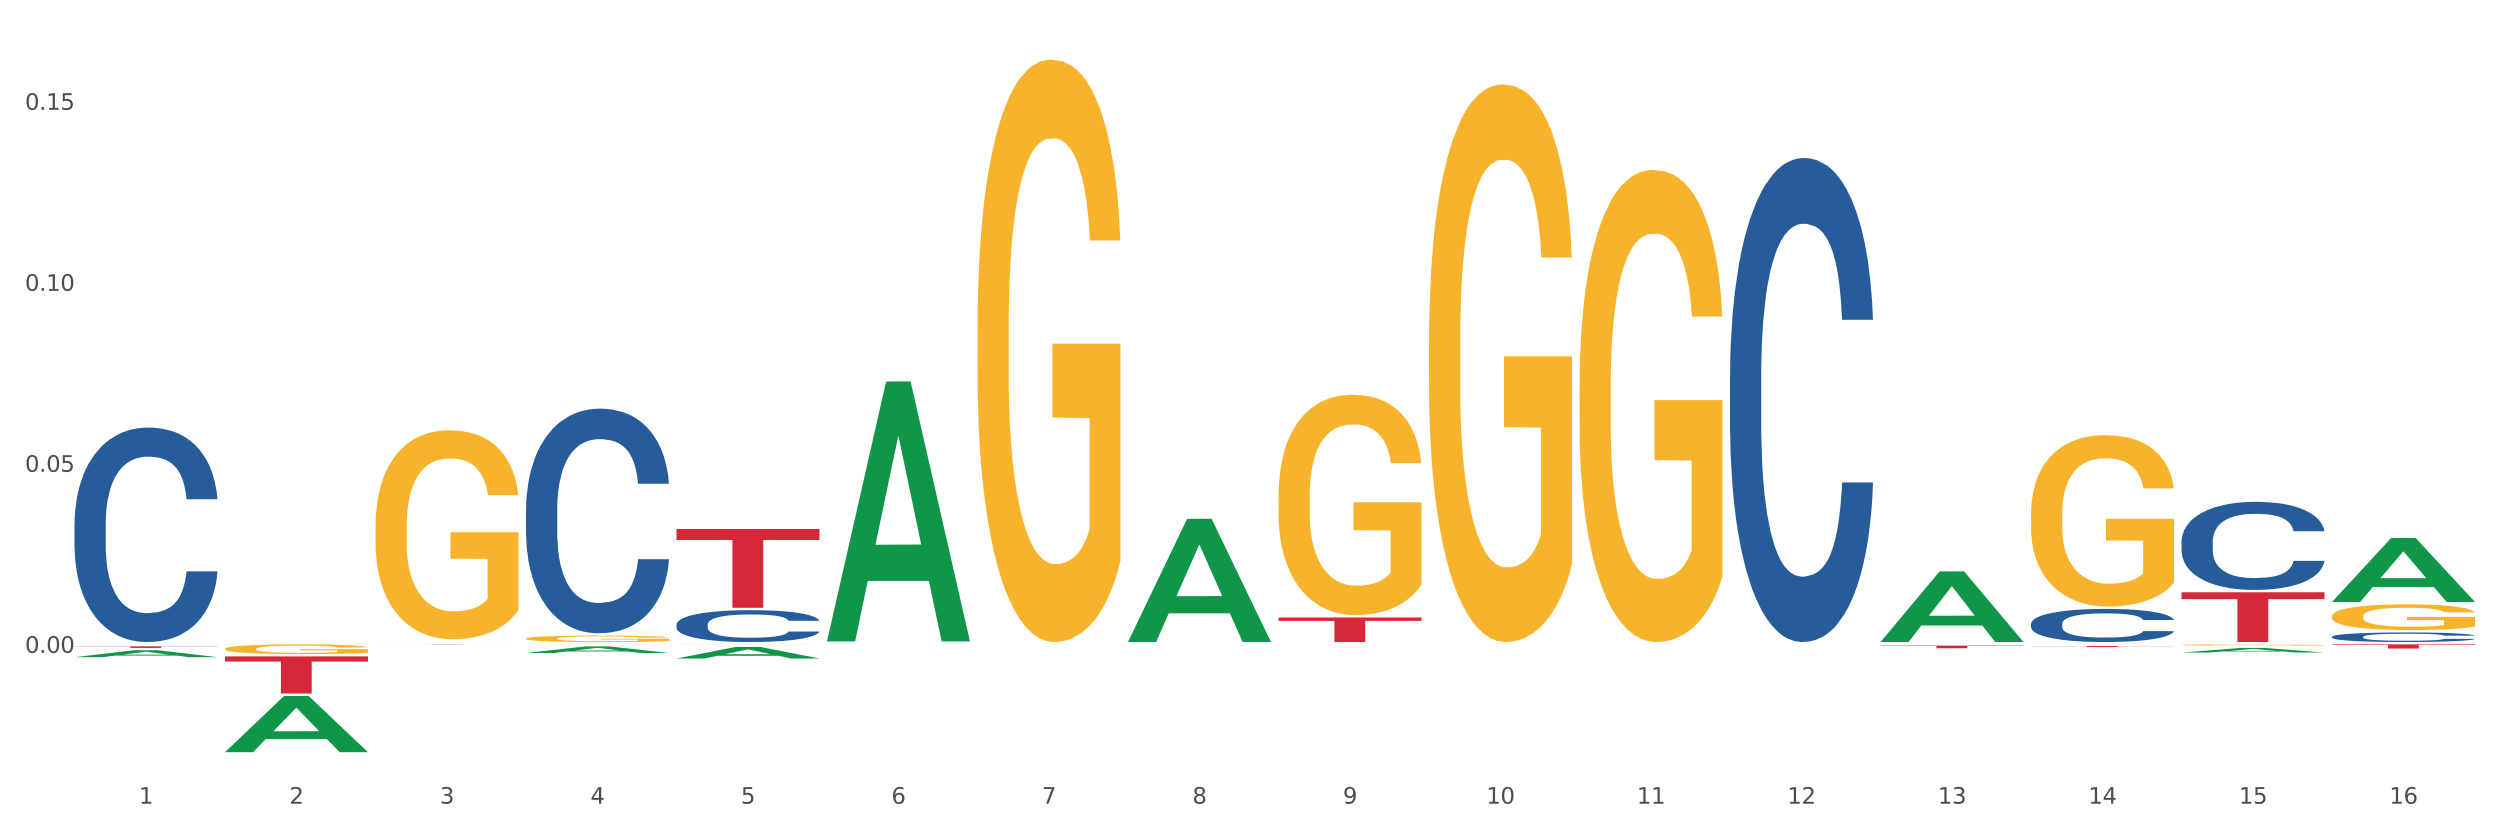 <?xml version="1.0" encoding="utf-8" standalone="no"?>
<!DOCTYPE svg PUBLIC "-//W3C//DTD SVG 1.1//EN"
  "http://www.w3.org/Graphics/SVG/1.1/DTD/svg11.dtd">
<svg xmlns:xlink="http://www.w3.org/1999/xlink" width="1080pt" height="360pt" viewBox="0 0 1080 360" xmlns="http://www.w3.org/2000/svg" version="1.1">
 <rect x="0" y="0" width="1080" height="360" fill="#333333" stroke="none"/>
 <defs>
  <style type="text/css">*{stroke-linejoin: round; stroke-linecap: butt}</style>
 </defs>
 <g id="figure_1">
  <g id="patch_1">
   <path d="M 0 360 
L 1080 360 
L 1080 0 
L 0 0 
z
" style="fill: #ffffff; stroke: #ffffff; stroke-linejoin: miter"/>
  </g>
  <g id="axes_1">
   <g id="matplotlib.axis_1">
    <g id="xtick_1">
     <g id="text_1">
      <!-- 1 -->
      <g style="fill: #4d4d4d" transform="translate(60.004 347.204) scale(0.096 -0.096)">
       <defs>
        <path id="DejaVuSans-31" d="M 794 531 
L 1825 531 
L 1825 4091 
L 703 3866 
L 703 4441 
L 1819 4666 
L 2450 4666 
L 2450 531 
L 3481 531 
L 3481 0 
L 794 0 
L 794 531 
z
" transform="scale(0.016)"/>
       </defs>
       <use xlink:href="#DejaVuSans-31"/>
      </g>
     </g>
    </g>
    <g id="xtick_2">
     <g id="text_2">
      <!-- 2 -->
      <g style="fill: #4d4d4d" transform="translate(125.021 347.204) scale(0.096 -0.096)">
       <defs>
        <path id="DejaVuSans-32" d="M 1228 531 
L 3431 531 
L 3431 0 
L 469 0 
L 469 531 
Q 828 903 1448 1529 
Q 2069 2156 2228 2338 
Q 2531 2678 2651 2914 
Q 2772 3150 2772 3378 
Q 2772 3750 2511 3984 
Q 2250 4219 1831 4219 
Q 1534 4219 1204 4116 
Q 875 4013 500 3803 
L 500 4441 
Q 881 4594 1212 4672 
Q 1544 4750 1819 4750 
Q 2544 4750 2975 4387 
Q 3406 4025 3406 3419 
Q 3406 3131 3298 2873 
Q 3191 2616 2906 2266 
Q 2828 2175 2409 1742 
Q 1991 1309 1228 531 
z
" transform="scale(0.016)"/>
       </defs>
       <use xlink:href="#DejaVuSans-32"/>
      </g>
     </g>
    </g>
    <g id="xtick_3">
     <g id="text_3">
      <!-- 3 -->
      <g style="fill: #4d4d4d" transform="translate(190.039 347.204) scale(0.096 -0.096)">
       <defs>
        <path id="DejaVuSans-33" d="M 2597 2516 
Q 3050 2419 3304 2112 
Q 3559 1806 3559 1356 
Q 3559 666 3084 287 
Q 2609 -91 1734 -91 
Q 1441 -91 1130 -33 
Q 819 25 488 141 
L 488 750 
Q 750 597 1062 519 
Q 1375 441 1716 441 
Q 2309 441 2620 675 
Q 2931 909 2931 1356 
Q 2931 1769 2642 2001 
Q 2353 2234 1838 2234 
L 1294 2234 
L 1294 2753 
L 1863 2753 
Q 2328 2753 2575 2939 
Q 2822 3125 2822 3475 
Q 2822 3834 2567 4026 
Q 2313 4219 1838 4219 
Q 1578 4219 1281 4162 
Q 984 4106 628 3988 
L 628 4550 
Q 988 4650 1302 4700 
Q 1616 4750 1894 4750 
Q 2613 4750 3031 4423 
Q 3450 4097 3450 3541 
Q 3450 3153 3228 2886 
Q 3006 2619 2597 2516 
z
" transform="scale(0.016)"/>
       </defs>
       <use xlink:href="#DejaVuSans-33"/>
      </g>
     </g>
    </g>
    <g id="xtick_4">
     <g id="text_4">
      <!-- 4 -->
      <g style="fill: #4d4d4d" transform="translate(255.056 347.204) scale(0.096 -0.096)">
       <defs>
        <path id="DejaVuSans-34" d="M 2419 4116 
L 825 1625 
L 2419 1625 
L 2419 4116 
z
M 2253 4666 
L 3047 4666 
L 3047 1625 
L 3713 1625 
L 3713 1100 
L 3047 1100 
L 3047 0 
L 2419 0 
L 2419 1100 
L 313 1100 
L 313 1709 
L 2253 4666 
z
" transform="scale(0.016)"/>
       </defs>
       <use xlink:href="#DejaVuSans-34"/>
      </g>
     </g>
    </g>
    <g id="xtick_5">
     <g id="text_5">
      <!-- 5 -->
      <g style="fill: #4d4d4d" transform="translate(320.073 347.204) scale(0.096 -0.096)">
       <defs>
        <path id="DejaVuSans-35" d="M 691 4666 
L 3169 4666 
L 3169 4134 
L 1269 4134 
L 1269 2991 
Q 1406 3038 1543 3061 
Q 1681 3084 1819 3084 
Q 2600 3084 3056 2656 
Q 3513 2228 3513 1497 
Q 3513 744 3044 326 
Q 2575 -91 1722 -91 
Q 1428 -91 1123 -41 
Q 819 9 494 109 
L 494 744 
Q 775 591 1075 516 
Q 1375 441 1709 441 
Q 2250 441 2565 725 
Q 2881 1009 2881 1497 
Q 2881 1984 2565 2268 
Q 2250 2553 1709 2553 
Q 1456 2553 1204 2497 
Q 953 2441 691 2322 
L 691 4666 
z
" transform="scale(0.016)"/>
       </defs>
       <use xlink:href="#DejaVuSans-35"/>
      </g>
     </g>
    </g>
    <g id="xtick_6">
     <g id="text_6">
      <!-- 6 -->
      <g style="fill: #4d4d4d" transform="translate(385.09 347.204) scale(0.096 -0.096)">
       <defs>
        <path id="DejaVuSans-36" d="M 2113 2584 
Q 1688 2584 1439 2293 
Q 1191 2003 1191 1497 
Q 1191 994 1439 701 
Q 1688 409 2113 409 
Q 2538 409 2786 701 
Q 3034 994 3034 1497 
Q 3034 2003 2786 2293 
Q 2538 2584 2113 2584 
z
M 3366 4563 
L 3366 3988 
Q 3128 4100 2886 4159 
Q 2644 4219 2406 4219 
Q 1781 4219 1451 3797 
Q 1122 3375 1075 2522 
Q 1259 2794 1537 2939 
Q 1816 3084 2150 3084 
Q 2853 3084 3261 2657 
Q 3669 2231 3669 1497 
Q 3669 778 3244 343 
Q 2819 -91 2113 -91 
Q 1303 -91 875 529 
Q 447 1150 447 2328 
Q 447 3434 972 4092 
Q 1497 4750 2381 4750 
Q 2619 4750 2861 4703 
Q 3103 4656 3366 4563 
z
" transform="scale(0.016)"/>
       </defs>
       <use xlink:href="#DejaVuSans-36"/>
      </g>
     </g>
    </g>
    <g id="xtick_7">
     <g id="text_7">
      <!-- 7 -->
      <g style="fill: #4d4d4d" transform="translate(450.108 347.204) scale(0.096 -0.096)">
       <defs>
        <path id="DejaVuSans-37" d="M 525 4666 
L 3525 4666 
L 3525 4397 
L 1831 0 
L 1172 0 
L 2766 4134 
L 525 4134 
L 525 4666 
z
" transform="scale(0.016)"/>
       </defs>
       <use xlink:href="#DejaVuSans-37"/>
      </g>
     </g>
    </g>
    <g id="xtick_8">
     <g id="text_8">
      <!-- 8 -->
      <g style="fill: #4d4d4d" transform="translate(515.125 347.204) scale(0.096 -0.096)">
       <defs>
        <path id="DejaVuSans-38" d="M 2034 2216 
Q 1584 2216 1326 1975 
Q 1069 1734 1069 1313 
Q 1069 891 1326 650 
Q 1584 409 2034 409 
Q 2484 409 2743 651 
Q 3003 894 3003 1313 
Q 3003 1734 2745 1975 
Q 2488 2216 2034 2216 
z
M 1403 2484 
Q 997 2584 770 2862 
Q 544 3141 544 3541 
Q 544 4100 942 4425 
Q 1341 4750 2034 4750 
Q 2731 4750 3128 4425 
Q 3525 4100 3525 3541 
Q 3525 3141 3298 2862 
Q 3072 2584 2669 2484 
Q 3125 2378 3379 2068 
Q 3634 1759 3634 1313 
Q 3634 634 3220 271 
Q 2806 -91 2034 -91 
Q 1263 -91 848 271 
Q 434 634 434 1313 
Q 434 1759 690 2068 
Q 947 2378 1403 2484 
z
M 1172 3481 
Q 1172 3119 1398 2916 
Q 1625 2713 2034 2713 
Q 2441 2713 2670 2916 
Q 2900 3119 2900 3481 
Q 2900 3844 2670 4047 
Q 2441 4250 2034 4250 
Q 1625 4250 1398 4047 
Q 1172 3844 1172 3481 
z
" transform="scale(0.016)"/>
       </defs>
       <use xlink:href="#DejaVuSans-38"/>
      </g>
     </g>
    </g>
    <g id="xtick_9">
     <g id="text_9">
      <!-- 9 -->
      <g style="fill: #4d4d4d" transform="translate(580.142 347.204) scale(0.096 -0.096)">
       <defs>
        <path id="DejaVuSans-39" d="M 703 97 
L 703 672 
Q 941 559 1184 500 
Q 1428 441 1663 441 
Q 2288 441 2617 861 
Q 2947 1281 2994 2138 
Q 2813 1869 2534 1725 
Q 2256 1581 1919 1581 
Q 1219 1581 811 2004 
Q 403 2428 403 3163 
Q 403 3881 828 4315 
Q 1253 4750 1959 4750 
Q 2769 4750 3195 4129 
Q 3622 3509 3622 2328 
Q 3622 1225 3098 567 
Q 2575 -91 1691 -91 
Q 1453 -91 1209 -44 
Q 966 3 703 97 
z
M 1959 2075 
Q 2384 2075 2632 2365 
Q 2881 2656 2881 3163 
Q 2881 3666 2632 3958 
Q 2384 4250 1959 4250 
Q 1534 4250 1286 3958 
Q 1038 3666 1038 3163 
Q 1038 2656 1286 2365 
Q 1534 2075 1959 2075 
z
" transform="scale(0.016)"/>
       </defs>
       <use xlink:href="#DejaVuSans-39"/>
      </g>
     </g>
    </g>
    <g id="xtick_10">
     <g id="text_10">
      <!-- 10 -->
      <g style="fill: #4d4d4d" transform="translate(642.105 347.204) scale(0.096 -0.096)">
       <defs>
        <path id="DejaVuSans-30" d="M 2034 4250 
Q 1547 4250 1301 3770 
Q 1056 3291 1056 2328 
Q 1056 1369 1301 889 
Q 1547 409 2034 409 
Q 2525 409 2770 889 
Q 3016 1369 3016 2328 
Q 3016 3291 2770 3770 
Q 2525 4250 2034 4250 
z
M 2034 4750 
Q 2819 4750 3233 4129 
Q 3647 3509 3647 2328 
Q 3647 1150 3233 529 
Q 2819 -91 2034 -91 
Q 1250 -91 836 529 
Q 422 1150 422 2328 
Q 422 3509 836 4129 
Q 1250 4750 2034 4750 
z
" transform="scale(0.016)"/>
       </defs>
       <use xlink:href="#DejaVuSans-31"/>
       <use xlink:href="#DejaVuSans-30" transform="translate(63.623 0)"/>
      </g>
     </g>
    </g>
    <g id="xtick_11">
     <g id="text_11">
      <!-- 11 -->
      <g style="fill: #4d4d4d" transform="translate(707.123 347.204) scale(0.096 -0.096)">
       <use xlink:href="#DejaVuSans-31"/>
       <use xlink:href="#DejaVuSans-31" transform="translate(63.623 0)"/>
      </g>
     </g>
    </g>
    <g id="xtick_12">
     <g id="text_12">
      <!-- 12 -->
      <g style="fill: #4d4d4d" transform="translate(772.14 347.204) scale(0.096 -0.096)">
       <use xlink:href="#DejaVuSans-31"/>
       <use xlink:href="#DejaVuSans-32" transform="translate(63.623 0)"/>
      </g>
     </g>
    </g>
    <g id="xtick_13">
     <g id="text_13">
      <!-- 13 -->
      <g style="fill: #4d4d4d" transform="translate(837.157 347.204) scale(0.096 -0.096)">
       <use xlink:href="#DejaVuSans-31"/>
       <use xlink:href="#DejaVuSans-33" transform="translate(63.623 0)"/>
      </g>
     </g>
    </g>
    <g id="xtick_14">
     <g id="text_14">
      <!-- 14 -->
      <g style="fill: #4d4d4d" transform="translate(902.174 347.204) scale(0.096 -0.096)">
       <use xlink:href="#DejaVuSans-31"/>
       <use xlink:href="#DejaVuSans-34" transform="translate(63.623 0)"/>
      </g>
     </g>
    </g>
    <g id="xtick_15">
     <g id="text_15">
      <!-- 15 -->
      <g style="fill: #4d4d4d" transform="translate(967.192 347.204) scale(0.096 -0.096)">
       <use xlink:href="#DejaVuSans-31"/>
       <use xlink:href="#DejaVuSans-35" transform="translate(63.623 0)"/>
      </g>
     </g>
    </g>
    <g id="xtick_16">
     <g id="text_16">
      <!-- 16 -->
      <g style="fill: #4d4d4d" transform="translate(1032.209 347.204) scale(0.096 -0.096)">
       <use xlink:href="#DejaVuSans-31"/>
       <use xlink:href="#DejaVuSans-36" transform="translate(63.623 0)"/>
      </g>
     </g>
    </g>
    <g id="xtick_17"/>
    <g id="xtick_18"/>
    <g id="xtick_19"/>
    <g id="xtick_20"/>
    <g id="xtick_21"/>
    <g id="xtick_22"/>
    <g id="xtick_23"/>
    <g id="xtick_24"/>
    <g id="xtick_25"/>
    <g id="xtick_26"/>
    <g id="xtick_27"/>
    <g id="xtick_28"/>
    <g id="xtick_29"/>
    <g id="xtick_30"/>
    <g id="xtick_31"/>
   </g>
   <g id="matplotlib.axis_2">
    <g id="ytick_1">
     <g id="text_17">
      <!-- 0.00 -->
      <g style="fill: #4d4d4d" transform="translate(10.8 282.012) scale(0.096 -0.096)">
       <defs>
        <path id="DejaVuSans-2e" d="M 684 794 
L 1344 794 
L 1344 0 
L 684 0 
L 684 794 
z
" transform="scale(0.016)"/>
       </defs>
       <use xlink:href="#DejaVuSans-30"/>
       <use xlink:href="#DejaVuSans-2e" transform="translate(63.623 0)"/>
       <use xlink:href="#DejaVuSans-30" transform="translate(95.41 0)"/>
       <use xlink:href="#DejaVuSans-30" transform="translate(159.033 0)"/>
      </g>
     </g>
    </g>
    <g id="ytick_2">
     <g id="text_18">
      <!-- 0.05 -->
      <g style="fill: #4d4d4d" transform="translate(10.8 203.821) scale(0.096 -0.096)">
       <use xlink:href="#DejaVuSans-30"/>
       <use xlink:href="#DejaVuSans-2e" transform="translate(63.623 0)"/>
       <use xlink:href="#DejaVuSans-30" transform="translate(95.41 0)"/>
       <use xlink:href="#DejaVuSans-35" transform="translate(159.033 0)"/>
      </g>
     </g>
    </g>
    <g id="ytick_3">
     <g id="text_19">
      <!-- 0.10 -->
      <g style="fill: #4d4d4d" transform="translate(10.8 125.63) scale(0.096 -0.096)">
       <use xlink:href="#DejaVuSans-30"/>
       <use xlink:href="#DejaVuSans-2e" transform="translate(63.623 0)"/>
       <use xlink:href="#DejaVuSans-31" transform="translate(95.41 0)"/>
       <use xlink:href="#DejaVuSans-30" transform="translate(159.033 0)"/>
      </g>
     </g>
    </g>
    <g id="ytick_4">
     <g id="text_20">
      <!-- 0.15 -->
      <g style="fill: #4d4d4d" transform="translate(10.8 47.44) scale(0.096 -0.096)">
       <use xlink:href="#DejaVuSans-30"/>
       <use xlink:href="#DejaVuSans-2e" transform="translate(63.623 0)"/>
       <use xlink:href="#DejaVuSans-31" transform="translate(95.41 0)"/>
       <use xlink:href="#DejaVuSans-35" transform="translate(159.033 0)"/>
      </g>
     </g>
    </g>
    <g id="ytick_5"/>
    <g id="ytick_6"/>
    <g id="ytick_7"/>
    <g id="ytick_8"/>
   </g>
   <g id="PolyCollection_1">
    <path d="M 32.175 283.904 
L 32.239 283.901 
L 57.709 280.916 
L 68.28 280.914 
L 93.941 283.91 
L 81.715 283.91 
L 76.176 283.212 
L 49.877 283.212 
L 49.686 283.223 
L 44.337 283.91 
L 32.175 283.91 
L 32.175 283.904 
L 53.188 282.796 
L 72.864 282.793 
L 63.122 281.552 
L 62.995 281.547 
L 62.867 281.555 
L 53.125 282.793 
L 53.188 282.796 
L 32.175 283.904 
z
" clip-path="url(#p3f73e68231)" style="fill: #109648"/>
    <path d="M 877.399 279.083 
L 939.166 279.083 
L 939.166 279.146 
L 914.869 279.147 
L 914.869 279.539 
L 901.549 279.539 
L 901.549 279.147 
L 877.399 279.146 
L 877.399 279.083 
L 877.399 279.083 
z
" clip-path="url(#p3f73e68231)" style="fill: #d62839"/>
    <path d="M 812.382 278.905 
L 874.148 278.905 
L 874.148 279.066 
L 849.852 279.067 
L 849.852 280.059 
L 836.532 280.059 
L 836.532 279.067 
L 812.382 279.066 
L 812.382 278.907 
L 812.382 278.905 
z
" clip-path="url(#p3f73e68231)" style="fill: #d62839"/>
    <path d="M 552.313 266.757 
L 614.079 266.757 
L 614.079 268.23 
L 589.783 268.24 
L 589.783 277.354 
L 576.463 277.354 
L 576.463 268.24 
L 552.313 268.23 
L 552.313 266.767 
L 552.313 266.757 
z
" clip-path="url(#p3f73e68231)" style="fill: #d62839"/>
    <path d="M 292.244 228.535 
L 354.01 228.535 
L 354.01 233.266 
L 329.714 233.298 
L 329.714 262.579 
L 316.394 262.579 
L 316.394 233.298 
L 292.244 233.266 
L 292.244 228.567 
L 292.244 228.535 
z
" clip-path="url(#p3f73e68231)" style="fill: #d62839"/>
    <path d="M 162.209 278.365 
L 223.976 278.365 
L 223.976 278.378 
L 199.679 278.378 
L 199.679 278.458 
L 186.36 278.458 
L 186.36 278.378 
L 162.209 278.378 
L 162.209 278.365 
L 162.209 278.365 
z
" clip-path="url(#p3f73e68231)" style="fill: #d62839"/>
    <path d="M 97.192 283.577 
L 158.959 283.577 
L 158.959 285.805 
L 134.662 285.82 
L 134.662 299.614 
L 121.343 299.614 
L 121.343 285.82 
L 97.192 285.805 
L 97.192 283.592 
L 97.192 283.577 
z
" clip-path="url(#p3f73e68231)" style="fill: #d62839"/>
    <path d="M 32.175 279.205 
L 93.941 279.205 
L 93.941 279.302 
L 69.645 279.303 
L 69.645 279.903 
L 56.325 279.903 
L 56.325 279.303 
L 32.175 279.302 
L 32.175 279.206 
L 32.175 279.205 
z
" clip-path="url(#p3f73e68231)" style="fill: #d62839"/>
    <path d="M 162.209 227.6 
L 162.282 227.518 
L 162.282 224.55 
L 162.428 221.995 
L 163.157 215.812 
L 164.251 210.701 
L 165.054 207.981 
L 165.856 205.755 
L 166.804 203.529 
L 167.97 201.221 
L 170.085 197.841 
L 171.398 196.11 
L 173.002 194.296 
L 175.919 191.658 
L 178.034 190.174 
L 180.222 188.938 
L 183.795 187.454 
L 186.128 186.794 
L 188.608 186.3 
L 191.598 185.97 
L 193.858 185.888 
L 198.817 186.135 
L 203.047 186.877 
L 205.089 187.454 
L 207.714 188.443 
L 209.099 189.103 
L 211.36 190.422 
L 213.694 192.153 
L 215.298 193.637 
L 217.704 196.439 
L 219.528 199.242 
L 221.205 202.705 
L 222.08 205.095 
L 222.736 207.321 
L 223.32 209.877 
L 223.903 213.916 
L 210.777 213.916 
L 210.266 211.031 
L 209.464 208.31 
L 208.297 205.672 
L 207.276 204.024 
L 205.526 201.963 
L 203.922 200.644 
L 202.245 199.654 
L 200.203 198.83 
L 198.598 198.418 
L 196.338 198.088 
L 191.889 198.171 
L 188.9 198.83 
L 186.858 199.654 
L 185.545 200.396 
L 184.378 201.221 
L 183.066 202.375 
L 181.534 204.106 
L 180.44 205.672 
L 179.347 207.651 
L 178.471 209.629 
L 177.669 211.937 
L 177.013 214.411 
L 176.503 216.966 
L 176.065 220.099 
L 175.7 225.292 
L 175.7 236.586 
L 175.846 239.142 
L 176.211 242.521 
L 176.648 245.077 
L 177.378 248.127 
L 178.034 250.188 
L 179.274 253.156 
L 180.659 255.629 
L 181.753 257.195 
L 182.847 258.514 
L 184.743 260.328 
L 186.858 261.812 
L 188.681 262.718 
L 191.16 263.543 
L 192.837 263.872 
L 194.296 264.037 
L 197.869 264.037 
L 200.422 263.79 
L 203.266 263.213 
L 205.453 262.471 
L 207.276 261.564 
L 209.318 260.08 
L 210.631 258.679 
L 210.631 241.45 
L 194.588 241.367 
L 194.588 229.909 
L 223.976 229.909 
L 223.976 263.543 
L 222.736 265.274 
L 221.351 266.84 
L 219.892 268.242 
L 217.704 269.973 
L 215.079 271.621 
L 212.746 272.776 
L 210.266 273.765 
L 207.349 274.672 
L 203.557 275.496 
L 201.224 275.826 
L 198.307 276.073 
L 194.879 276.155 
L 191.889 275.991 
L 188.972 275.578 
L 185.91 274.837 
L 182.92 273.765 
L 180.659 272.693 
L 178.399 271.374 
L 175.992 269.643 
L 174.096 267.994 
L 172.638 266.51 
L 171.033 264.614 
L 169.283 262.141 
L 167.97 259.916 
L 166.804 257.607 
L 165.564 254.64 
L 164.689 252.084 
L 163.814 248.869 
L 163.303 246.478 
L 162.72 242.769 
L 162.282 237.575 
L 162.209 227.6 
z
" clip-path="url(#p3f73e68231)" style="fill: #f7b32b"/>
    <path d="M 32.175 226.332 
L 32.248 226.247 
L 32.248 223.878 
L 32.467 220.663 
L 33.27 214.739 
L 34.292 210.255 
L 36.045 205.009 
L 36.994 202.809 
L 38.235 200.355 
L 40.79 196.378 
L 43.711 192.994 
L 45.755 191.132 
L 47.288 189.947 
L 50.72 187.832 
L 52.691 186.901 
L 54.735 186.14 
L 56.487 185.632 
L 59.408 185.04 
L 61.744 184.786 
L 64.445 184.701 
L 66.709 184.786 
L 69.702 185.124 
L 74.083 186.14 
L 75.762 186.732 
L 78.025 187.747 
L 80.362 189.101 
L 82.26 190.455 
L 84.45 192.401 
L 86.713 194.94 
L 88.904 198.155 
L 90.437 201.117 
L 91.678 204.247 
L 92.773 208.055 
L 93.576 212.201 
L 93.941 215.67 
L 80.581 215.67 
L 80.216 212.54 
L 79.485 209.155 
L 78.755 206.87 
L 77.952 205.009 
L 76.711 202.893 
L 75.616 201.54 
L 73.791 199.932 
L 72.111 198.917 
L 70.724 198.324 
L 69.045 197.817 
L 65.468 197.309 
L 62.912 197.309 
L 61.306 197.478 
L 59.335 197.901 
L 57.655 198.493 
L 55.684 199.509 
L 54.151 200.609 
L 52.618 202.047 
L 51.742 203.063 
L 50.427 204.924 
L 49.551 206.447 
L 48.383 209.07 
L 47.726 210.932 
L 46.558 215.755 
L 46.047 219.309 
L 45.828 221.762 
L 45.682 224.47 
L 45.682 237.67 
L 46.12 243.593 
L 46.485 246.132 
L 47.069 249.008 
L 48.164 252.731 
L 49.77 256.37 
L 51.45 258.993 
L 52.837 260.601 
L 54.151 261.785 
L 55.465 262.716 
L 57.071 263.562 
L 58.386 264.07 
L 60.357 264.577 
L 62.693 264.831 
L 64.518 264.831 
L 68.242 264.408 
L 69.921 263.985 
L 71.527 263.393 
L 73.28 262.462 
L 74.667 261.447 
L 75.47 260.685 
L 76.784 259.078 
L 77.806 257.385 
L 78.682 255.439 
L 79.266 253.747 
L 79.923 251.208 
L 80.435 248.331 
L 80.581 246.808 
L 93.941 246.808 
L 93.649 249.855 
L 93.138 252.816 
L 92.116 256.793 
L 91.313 259.078 
L 90.072 261.87 
L 88.758 264.239 
L 86.932 266.862 
L 85.253 268.808 
L 83.501 270.501 
L 81.603 272.024 
L 78.171 274.139 
L 76.93 274.731 
L 74.302 275.747 
L 72.257 276.339 
L 69.264 276.931 
L 66.198 277.27 
L 62.985 277.354 
L 60.138 277.185 
L 56.998 276.677 
L 55.027 276.17 
L 52.837 275.408 
L 50.281 274.224 
L 47.872 272.785 
L 45.609 271.093 
L 43.492 269.147 
L 41.52 266.947 
L 38.965 263.308 
L 37.067 259.754 
L 35.679 256.454 
L 34.73 253.662 
L 33.781 250.108 
L 33.27 247.655 
L 32.467 241.732 
L 32.175 236.232 
L 32.175 226.332 
z
" clip-path="url(#p3f73e68231)" style="fill: #255c99"/>
    <path d="M 227.227 220.137 
L 227.3 220.049 
L 227.3 217.568 
L 227.519 214.2 
L 228.322 207.998 
L 229.344 203.301 
L 231.096 197.808 
L 232.045 195.504 
L 233.287 192.934 
L 235.842 188.769 
L 238.762 185.225 
L 240.807 183.275 
L 242.34 182.035 
L 245.771 179.82 
L 247.743 178.845 
L 249.787 178.047 
L 251.539 177.516 
L 254.459 176.895 
L 256.796 176.63 
L 259.497 176.541 
L 261.76 176.63 
L 264.754 176.984 
L 269.134 178.047 
L 270.814 178.668 
L 273.077 179.731 
L 275.413 181.149 
L 277.312 182.567 
L 279.502 184.605 
L 281.765 187.263 
L 283.955 190.63 
L 285.489 193.731 
L 286.73 197.01 
L 287.825 200.998 
L 288.628 205.339 
L 288.993 208.972 
L 275.632 208.972 
L 275.267 205.694 
L 274.537 202.149 
L 273.807 199.757 
L 273.004 197.808 
L 271.763 195.592 
L 270.668 194.175 
L 268.842 192.491 
L 267.163 191.428 
L 265.776 190.807 
L 264.097 190.276 
L 260.519 189.744 
L 257.964 189.744 
L 256.358 189.921 
L 254.386 190.364 
L 252.707 190.985 
L 250.736 192.048 
L 249.203 193.2 
L 247.669 194.706 
L 246.793 195.77 
L 245.479 197.719 
L 244.603 199.314 
L 243.435 202.061 
L 242.778 204.01 
L 241.61 209.061 
L 241.099 212.783 
L 240.88 215.352 
L 240.734 218.188 
L 240.734 232.011 
L 241.172 238.214 
L 241.537 240.872 
L 242.121 243.885 
L 243.216 247.784 
L 244.822 251.594 
L 246.501 254.341 
L 247.889 256.025 
L 249.203 257.265 
L 250.517 258.24 
L 252.123 259.126 
L 253.437 259.658 
L 255.409 260.189 
L 257.745 260.455 
L 259.57 260.455 
L 263.294 260.012 
L 264.973 259.569 
L 266.579 258.949 
L 268.331 257.974 
L 269.718 256.911 
L 270.522 256.113 
L 271.836 254.43 
L 272.858 252.657 
L 273.734 250.619 
L 274.318 248.847 
L 274.975 246.189 
L 275.486 243.176 
L 275.632 241.581 
L 288.993 241.581 
L 288.701 244.771 
L 288.19 247.872 
L 287.168 252.037 
L 286.365 254.43 
L 285.124 257.354 
L 283.809 259.835 
L 281.984 262.582 
L 280.305 264.62 
L 278.553 266.392 
L 276.654 267.987 
L 273.223 270.202 
L 271.982 270.823 
L 269.353 271.886 
L 267.309 272.506 
L 264.316 273.126 
L 261.249 273.481 
L 258.037 273.57 
L 255.19 273.392 
L 252.05 272.861 
L 250.079 272.329 
L 247.889 271.531 
L 245.333 270.291 
L 242.924 268.785 
L 240.661 267.012 
L 238.543 264.974 
L 236.572 262.67 
L 234.017 258.86 
L 232.118 255.139 
L 230.731 251.683 
L 229.782 248.759 
L 228.833 245.037 
L 228.322 242.467 
L 227.519 236.265 
L 227.227 230.505 
L 227.227 220.137 
z
" clip-path="url(#p3f73e68231)" style="fill: #255c99"/>
    <path d="M 292.244 269.774 
L 292.317 269.762 
L 292.317 269.41 
L 292.536 268.932 
L 293.339 268.052 
L 294.361 267.386 
L 296.113 266.606 
L 297.063 266.28 
L 298.304 265.915 
L 300.859 265.324 
L 303.78 264.821 
L 305.824 264.545 
L 307.357 264.369 
L 310.788 264.055 
L 312.76 263.916 
L 314.804 263.803 
L 316.556 263.728 
L 319.477 263.64 
L 321.813 263.602 
L 324.514 263.59 
L 326.778 263.602 
L 329.771 263.652 
L 334.152 263.803 
L 335.831 263.891 
L 338.094 264.042 
L 340.431 264.243 
L 342.329 264.444 
L 344.519 264.733 
L 346.782 265.111 
L 348.973 265.588 
L 350.506 266.028 
L 351.747 266.493 
L 352.842 267.059 
L 353.645 267.675 
L 354.01 268.19 
L 340.65 268.19 
L 340.284 267.725 
L 339.554 267.222 
L 338.824 266.883 
L 338.021 266.606 
L 336.78 266.292 
L 335.685 266.091 
L 333.86 265.852 
L 332.18 265.701 
L 330.793 265.613 
L 329.114 265.538 
L 325.536 265.463 
L 322.981 265.463 
L 321.375 265.488 
L 319.404 265.551 
L 317.724 265.639 
L 315.753 265.789 
L 314.22 265.953 
L 312.687 266.167 
L 311.811 266.317 
L 310.496 266.594 
L 309.62 266.82 
L 308.452 267.21 
L 307.795 267.486 
L 306.627 268.203 
L 306.116 268.731 
L 305.897 269.095 
L 305.751 269.498 
L 305.751 271.459 
L 306.189 272.339 
L 306.554 272.716 
L 307.138 273.143 
L 308.233 273.696 
L 309.839 274.237 
L 311.519 274.626 
L 312.906 274.865 
L 314.22 275.041 
L 315.534 275.18 
L 317.14 275.305 
L 318.455 275.381 
L 320.426 275.456 
L 322.762 275.494 
L 324.587 275.494 
L 328.311 275.431 
L 329.99 275.368 
L 331.596 275.28 
L 333.349 275.142 
L 334.736 274.991 
L 335.539 274.878 
L 336.853 274.639 
L 337.875 274.388 
L 338.751 274.099 
L 339.335 273.847 
L 339.992 273.47 
L 340.504 273.043 
L 340.65 272.816 
L 354.01 272.816 
L 353.718 273.269 
L 353.207 273.709 
L 352.185 274.3 
L 351.382 274.639 
L 350.141 275.054 
L 348.827 275.406 
L 347.001 275.796 
L 345.322 276.085 
L 343.57 276.336 
L 341.672 276.562 
L 338.24 276.877 
L 336.999 276.965 
L 334.371 277.115 
L 332.326 277.203 
L 329.333 277.291 
L 326.267 277.342 
L 323.054 277.354 
L 320.207 277.329 
L 317.067 277.254 
L 315.096 277.178 
L 312.906 277.065 
L 310.35 276.889 
L 307.941 276.675 
L 305.678 276.424 
L 303.561 276.135 
L 301.589 275.808 
L 299.034 275.268 
L 297.136 274.74 
L 295.748 274.249 
L 294.799 273.835 
L 293.85 273.307 
L 293.339 272.942 
L 292.536 272.062 
L 292.244 271.245 
L 292.244 269.774 
z
" clip-path="url(#p3f73e68231)" style="fill: #255c99"/>
    <path d="M 942.416 255.849 
L 1004.183 255.849 
L 1004.183 258.837 
L 979.886 258.858 
L 979.886 277.354 
L 966.567 277.354 
L 966.567 258.858 
L 942.416 258.837 
L 942.416 255.869 
L 942.416 255.849 
z
" clip-path="url(#p3f73e68231)" style="fill: #d62839"/>
    <path d="M 747.365 162.203 
L 747.438 162.012 
L 747.438 156.665 
L 747.657 149.408 
L 748.46 136.041 
L 749.482 125.92 
L 751.234 114.08 
L 752.183 109.115 
L 753.424 103.577 
L 755.98 94.601 
L 758.9 86.963 
L 760.944 82.762 
L 762.478 80.088 
L 765.909 75.314 
L 767.88 73.213 
L 769.925 71.495 
L 771.677 70.349 
L 774.597 69.012 
L 776.934 68.439 
L 779.635 68.248 
L 781.898 68.439 
L 784.892 69.203 
L 789.272 71.495 
L 790.952 72.832 
L 793.215 75.123 
L 795.551 78.179 
L 797.449 81.234 
L 799.64 85.626 
L 801.903 91.355 
L 804.093 98.612 
L 805.627 105.295 
L 806.868 112.361 
L 807.963 120.955 
L 808.766 130.312 
L 809.131 138.141 
L 795.77 138.141 
L 795.405 131.076 
L 794.675 123.437 
L 793.945 118.281 
L 793.142 114.08 
L 791.901 109.306 
L 790.806 106.25 
L 788.98 102.622 
L 787.301 100.33 
L 785.914 98.994 
L 784.235 97.848 
L 780.657 96.702 
L 778.102 96.702 
L 776.496 97.084 
L 774.524 98.039 
L 772.845 99.376 
L 770.874 101.667 
L 769.341 104.15 
L 767.807 107.396 
L 766.931 109.688 
L 765.617 113.889 
L 764.741 117.326 
L 763.573 123.246 
L 762.916 127.447 
L 761.748 138.332 
L 761.237 146.353 
L 761.018 151.891 
L 760.871 158.002 
L 760.871 187.792 
L 761.31 201.16 
L 761.675 206.888 
L 762.259 213.381 
L 763.354 221.784 
L 764.96 229.995 
L 766.639 235.915 
L 768.026 239.543 
L 769.341 242.217 
L 770.655 244.317 
L 772.261 246.227 
L 773.575 247.373 
L 775.546 248.519 
L 777.883 249.092 
L 779.708 249.092 
L 783.432 248.137 
L 785.111 247.182 
L 786.717 245.845 
L 788.469 243.745 
L 789.856 241.453 
L 790.66 239.734 
L 791.974 236.106 
L 792.996 232.287 
L 793.872 227.895 
L 794.456 224.075 
L 795.113 218.346 
L 795.624 211.854 
L 795.77 208.416 
L 809.131 208.416 
L 808.839 215.291 
L 808.328 221.975 
L 807.306 230.95 
L 806.503 236.106 
L 805.262 242.408 
L 803.947 247.755 
L 802.122 253.675 
L 800.443 258.067 
L 798.691 261.886 
L 796.792 265.324 
L 793.361 270.098 
L 792.12 271.434 
L 789.491 273.726 
L 787.447 275.063 
L 784.454 276.399 
L 781.387 277.163 
L 778.175 277.354 
L 775.327 276.972 
L 772.188 275.827 
L 770.217 274.681 
L 768.026 272.962 
L 765.471 270.289 
L 763.062 267.042 
L 760.798 263.223 
L 758.681 258.831 
L 756.71 253.866 
L 754.155 245.654 
L 752.256 237.634 
L 750.869 230.186 
L 749.92 223.884 
L 748.971 215.864 
L 748.46 210.326 
L 747.657 196.958 
L 747.365 184.546 
L 747.365 162.203 
z
" clip-path="url(#p3f73e68231)" style="fill: #255c99"/>
    <path d="M 942.416 233.892 
L 942.489 233.857 
L 942.489 232.884 
L 942.708 231.564 
L 943.512 229.133 
L 944.534 227.292 
L 946.286 225.138 
L 947.235 224.235 
L 948.476 223.227 
L 951.032 221.595 
L 953.952 220.205 
L 955.996 219.441 
L 957.529 218.955 
L 960.961 218.086 
L 962.932 217.704 
L 964.976 217.391 
L 966.729 217.183 
L 969.649 216.94 
L 971.985 216.836 
L 974.687 216.801 
L 976.95 216.836 
L 979.943 216.975 
L 984.324 217.391 
L 986.003 217.635 
L 988.267 218.051 
L 990.603 218.607 
L 992.501 219.163 
L 994.691 219.962 
L 996.955 221.004 
L 999.145 222.324 
L 1000.678 223.54 
L 1001.919 224.825 
L 1003.015 226.388 
L 1003.818 228.091 
L 1004.183 229.515 
L 990.822 229.515 
L 990.457 228.229 
L 989.727 226.84 
L 988.997 225.902 
L 988.194 225.138 
L 986.952 224.269 
L 985.857 223.714 
L 984.032 223.054 
L 982.353 222.637 
L 980.966 222.394 
L 979.286 222.185 
L 975.709 221.977 
L 973.154 221.977 
L 971.547 222.046 
L 969.576 222.22 
L 967.897 222.463 
L 965.926 222.88 
L 964.392 223.332 
L 962.859 223.922 
L 961.983 224.339 
L 960.669 225.103 
L 959.793 225.728 
L 958.625 226.805 
L 957.967 227.569 
L 956.799 229.55 
L 956.288 231.008 
L 956.069 232.016 
L 955.923 233.127 
L 955.923 238.547 
L 956.361 240.978 
L 956.726 242.02 
L 957.31 243.201 
L 958.406 244.73 
L 960.012 246.224 
L 961.691 247.3 
L 963.078 247.96 
L 964.392 248.447 
L 965.707 248.829 
L 967.313 249.176 
L 968.627 249.385 
L 970.598 249.593 
L 972.935 249.697 
L 974.76 249.697 
L 978.483 249.524 
L 980.163 249.35 
L 981.769 249.107 
L 983.521 248.725 
L 984.908 248.308 
L 985.711 247.995 
L 987.025 247.335 
L 988.048 246.64 
L 988.924 245.841 
L 989.508 245.147 
L 990.165 244.105 
L 990.676 242.923 
L 990.822 242.298 
L 1004.183 242.298 
L 1003.891 243.549 
L 1003.38 244.765 
L 1002.358 246.397 
L 1001.554 247.335 
L 1000.313 248.481 
L 998.999 249.454 
L 997.174 250.531 
L 995.495 251.33 
L 993.742 252.025 
L 991.844 252.65 
L 988.413 253.518 
L 987.171 253.762 
L 984.543 254.178 
L 982.499 254.422 
L 979.505 254.665 
L 976.439 254.804 
L 973.227 254.838 
L 970.379 254.769 
L 967.24 254.56 
L 965.268 254.352 
L 963.078 254.039 
L 960.523 253.553 
L 958.114 252.963 
L 955.85 252.268 
L 953.733 251.469 
L 951.762 250.566 
L 949.206 249.072 
L 947.308 247.613 
L 945.921 246.258 
L 944.972 245.112 
L 944.023 243.653 
L 943.512 242.646 
L 942.708 240.214 
L 942.416 237.956 
L 942.416 233.892 
z
" clip-path="url(#p3f73e68231)" style="fill: #255c99"/>
    <path d="M 1007.434 275.076 
L 1007.507 275.072 
L 1007.507 274.966 
L 1007.726 274.823 
L 1008.529 274.558 
L 1009.551 274.358 
L 1011.303 274.124 
L 1012.252 274.026 
L 1013.493 273.916 
L 1016.049 273.738 
L 1018.969 273.587 
L 1021.013 273.504 
L 1022.547 273.451 
L 1025.978 273.357 
L 1027.949 273.315 
L 1029.994 273.281 
L 1031.746 273.259 
L 1034.666 273.232 
L 1037.003 273.221 
L 1039.704 273.217 
L 1041.967 273.221 
L 1044.961 273.236 
L 1049.341 273.281 
L 1051.021 273.308 
L 1053.284 273.353 
L 1055.62 273.414 
L 1057.518 273.474 
L 1059.709 273.561 
L 1061.972 273.674 
L 1064.162 273.818 
L 1065.696 273.95 
L 1066.937 274.09 
L 1068.032 274.26 
L 1068.835 274.445 
L 1069.2 274.6 
L 1055.839 274.6 
L 1055.474 274.46 
L 1054.744 274.309 
L 1054.014 274.207 
L 1053.211 274.124 
L 1051.97 274.029 
L 1050.875 273.969 
L 1049.049 273.897 
L 1047.37 273.852 
L 1045.983 273.825 
L 1044.304 273.803 
L 1040.726 273.78 
L 1038.171 273.78 
L 1036.565 273.788 
L 1034.593 273.806 
L 1032.914 273.833 
L 1030.943 273.878 
L 1029.41 273.927 
L 1027.876 273.992 
L 1027 274.037 
L 1025.686 274.12 
L 1024.81 274.188 
L 1023.642 274.305 
L 1022.985 274.388 
L 1021.817 274.604 
L 1021.306 274.762 
L 1021.086 274.872 
L 1020.94 274.993 
L 1020.94 275.582 
L 1021.379 275.847 
L 1021.744 275.96 
L 1022.328 276.089 
L 1023.423 276.255 
L 1025.029 276.417 
L 1026.708 276.534 
L 1028.095 276.606 
L 1029.41 276.659 
L 1030.724 276.701 
L 1032.33 276.738 
L 1033.644 276.761 
L 1035.615 276.784 
L 1037.952 276.795 
L 1039.777 276.795 
L 1043.501 276.776 
L 1045.18 276.757 
L 1046.786 276.731 
L 1048.538 276.689 
L 1049.925 276.644 
L 1050.728 276.61 
L 1052.043 276.538 
L 1053.065 276.463 
L 1053.941 276.376 
L 1054.525 276.3 
L 1055.182 276.187 
L 1055.693 276.058 
L 1055.839 275.99 
L 1069.2 275.99 
L 1068.908 276.126 
L 1068.397 276.259 
L 1067.375 276.436 
L 1066.572 276.538 
L 1065.33 276.663 
L 1064.016 276.769 
L 1062.191 276.886 
L 1060.512 276.973 
L 1058.76 277.048 
L 1056.861 277.116 
L 1053.43 277.211 
L 1052.189 277.237 
L 1049.56 277.283 
L 1047.516 277.309 
L 1044.523 277.335 
L 1041.456 277.351 
L 1038.244 277.354 
L 1035.396 277.347 
L 1032.257 277.324 
L 1030.286 277.301 
L 1028.095 277.267 
L 1025.54 277.214 
L 1023.131 277.15 
L 1020.867 277.075 
L 1018.75 276.988 
L 1016.779 276.89 
L 1014.224 276.727 
L 1012.325 276.568 
L 1010.938 276.421 
L 1009.989 276.296 
L 1009.04 276.138 
L 1008.529 276.028 
L 1007.726 275.764 
L 1007.434 275.518 
L 1007.434 275.076 
z
" clip-path="url(#p3f73e68231)" style="fill: #255c99"/>
    <path d="M 1007.434 266.218 
L 1007.507 266.208 
L 1007.507 265.842 
L 1007.652 265.526 
L 1008.382 264.764 
L 1009.475 264.133 
L 1010.278 263.798 
L 1011.08 263.523 
L 1012.028 263.249 
L 1013.195 262.964 
L 1015.309 262.547 
L 1016.622 262.334 
L 1018.226 262.11 
L 1021.143 261.785 
L 1023.258 261.602 
L 1025.446 261.449 
L 1029.019 261.266 
L 1031.353 261.185 
L 1033.832 261.124 
L 1036.822 261.083 
L 1039.083 261.073 
L 1044.041 261.103 
L 1048.271 261.195 
L 1050.313 261.266 
L 1052.938 261.388 
L 1054.324 261.469 
L 1056.584 261.632 
L 1058.918 261.846 
L 1060.522 262.029 
L 1062.929 262.374 
L 1064.752 262.72 
L 1066.429 263.147 
L 1067.304 263.442 
L 1067.96 263.716 
L 1068.544 264.032 
L 1069.127 264.53 
L 1056.001 264.53 
L 1055.49 264.174 
L 1054.688 263.839 
L 1053.521 263.513 
L 1052.5 263.31 
L 1050.75 263.056 
L 1049.146 262.893 
L 1047.469 262.771 
L 1045.427 262.669 
L 1043.823 262.618 
L 1041.562 262.578 
L 1037.114 262.588 
L 1034.124 262.669 
L 1032.082 262.771 
L 1030.769 262.862 
L 1029.602 262.964 
L 1028.29 263.106 
L 1026.758 263.32 
L 1025.665 263.513 
L 1024.571 263.757 
L 1023.696 264.001 
L 1022.893 264.286 
L 1022.237 264.591 
L 1021.727 264.906 
L 1021.289 265.293 
L 1020.925 265.933 
L 1020.925 267.326 
L 1021.07 267.641 
L 1021.435 268.058 
L 1021.873 268.373 
L 1022.602 268.75 
L 1023.258 269.004 
L 1024.498 269.37 
L 1025.883 269.675 
L 1026.977 269.868 
L 1028.071 270.031 
L 1029.967 270.254 
L 1032.082 270.437 
L 1033.905 270.549 
L 1036.384 270.651 
L 1038.062 270.692 
L 1039.52 270.712 
L 1043.093 270.712 
L 1045.646 270.681 
L 1048.49 270.61 
L 1050.677 270.519 
L 1052.5 270.407 
L 1054.542 270.224 
L 1055.855 270.051 
L 1055.855 267.926 
L 1039.812 267.916 
L 1039.812 266.502 
L 1069.2 266.502 
L 1069.2 270.651 
L 1067.96 270.864 
L 1066.575 271.058 
L 1065.116 271.231 
L 1062.929 271.444 
L 1060.303 271.647 
L 1057.97 271.79 
L 1055.49 271.912 
L 1052.573 272.024 
L 1048.781 272.125 
L 1046.448 272.166 
L 1043.531 272.196 
L 1040.103 272.207 
L 1037.114 272.186 
L 1034.197 272.135 
L 1031.134 272.044 
L 1028.144 271.912 
L 1025.883 271.78 
L 1023.623 271.617 
L 1021.216 271.403 
L 1019.32 271.2 
L 1017.862 271.017 
L 1016.257 270.783 
L 1014.507 270.478 
L 1013.195 270.204 
L 1012.028 269.919 
L 1010.788 269.553 
L 1009.913 269.238 
L 1009.038 268.841 
L 1008.527 268.546 
L 1007.944 268.089 
L 1007.507 267.448 
L 1007.434 266.218 
z
" clip-path="url(#p3f73e68231)" style="fill: #f7b32b"/>
    <path d="M 942.416 278.613 
L 942.489 278.612 
L 942.489 278.595 
L 942.635 278.579 
L 943.364 278.543 
L 944.458 278.512 
L 945.26 278.496 
L 946.063 278.483 
L 947.011 278.47 
L 948.177 278.456 
L 950.292 278.436 
L 951.605 278.425 
L 953.209 278.415 
L 956.126 278.399 
L 958.241 278.39 
L 960.429 278.383 
L 964.002 278.374 
L 966.335 278.37 
L 968.815 278.367 
L 971.805 278.365 
L 974.065 278.365 
L 979.024 278.366 
L 983.254 278.371 
L 985.296 278.374 
L 987.921 278.38 
L 989.306 278.384 
L 991.567 278.392 
L 993.901 278.402 
L 995.505 278.411 
L 997.911 278.427 
L 999.734 278.444 
L 1001.412 278.465 
L 1002.287 278.479 
L 1002.943 278.492 
L 1003.526 278.507 
L 1004.11 278.531 
L 990.984 278.531 
L 990.473 278.514 
L 989.671 278.498 
L 988.504 278.482 
L 987.483 278.473 
L 985.733 278.46 
L 984.129 278.452 
L 982.451 278.447 
L 980.41 278.442 
L 978.805 278.439 
L 976.545 278.437 
L 972.096 278.438 
L 969.106 278.442 
L 967.065 278.447 
L 965.752 278.451 
L 964.585 278.456 
L 963.273 278.463 
L 961.741 278.473 
L 960.647 278.482 
L 959.553 278.494 
L 958.678 278.506 
L 957.876 278.52 
L 957.22 278.534 
L 956.709 278.549 
L 956.272 278.568 
L 955.907 278.599 
L 955.907 278.666 
L 956.053 278.681 
L 956.418 278.701 
L 956.855 278.717 
L 957.585 278.735 
L 958.241 278.747 
L 959.481 278.765 
L 960.866 278.779 
L 961.96 278.789 
L 963.054 278.796 
L 964.95 278.807 
L 967.065 278.816 
L 968.888 278.821 
L 971.367 278.826 
L 973.044 278.828 
L 974.503 278.829 
L 978.076 278.829 
L 980.628 278.828 
L 983.472 278.824 
L 985.66 278.82 
L 987.483 278.815 
L 989.525 278.806 
L 990.838 278.797 
L 990.838 278.695 
L 974.795 278.694 
L 974.795 278.626 
L 1004.183 278.626 
L 1004.183 278.826 
L 1002.943 278.837 
L 1001.558 278.846 
L 1000.099 278.854 
L 997.911 278.865 
L 995.286 278.874 
L 992.953 278.881 
L 990.473 278.887 
L 987.556 278.892 
L 983.764 278.897 
L 981.431 278.899 
L 978.514 278.901 
L 975.086 278.901 
L 972.096 278.9 
L 969.179 278.898 
L 966.117 278.893 
L 963.127 278.887 
L 960.866 278.881 
L 958.605 278.873 
L 956.199 278.863 
L 954.303 278.853 
L 952.844 278.844 
L 951.24 278.833 
L 949.49 278.818 
L 948.177 278.805 
L 947.011 278.791 
L 945.771 278.773 
L 944.896 278.758 
L 944.021 278.739 
L 943.51 278.725 
L 942.927 278.703 
L 942.489 278.672 
L 942.416 278.613 
z
" clip-path="url(#p3f73e68231)" style="fill: #f7b32b"/>
    <path d="M 877.399 222.221 
L 877.472 222.154 
L 877.472 219.72 
L 877.618 217.624 
L 878.347 212.553 
L 879.441 208.362 
L 880.243 206.131 
L 881.045 204.305 
L 881.993 202.48 
L 883.16 200.587 
L 885.275 197.815 
L 886.588 196.395 
L 888.192 194.908 
L 891.109 192.744 
L 893.224 191.527 
L 895.411 190.513 
L 898.985 189.296 
L 901.318 188.755 
L 903.798 188.35 
L 906.787 188.079 
L 909.048 188.012 
L 914.007 188.214 
L 918.236 188.823 
L 920.278 189.296 
L 922.904 190.107 
L 924.289 190.648 
L 926.55 191.73 
L 928.883 193.15 
L 930.488 194.367 
L 932.894 196.665 
L 934.717 198.964 
L 936.394 201.804 
L 937.27 203.764 
L 937.926 205.59 
L 938.509 207.686 
L 939.093 210.998 
L 925.966 210.998 
L 925.456 208.632 
L 924.654 206.401 
L 923.487 204.238 
L 922.466 202.885 
L 920.716 201.195 
L 919.111 200.113 
L 917.434 199.302 
L 915.392 198.626 
L 913.788 198.288 
L 911.527 198.018 
L 907.079 198.085 
L 904.089 198.626 
L 902.047 199.302 
L 900.735 199.911 
L 899.568 200.587 
L 898.255 201.533 
L 896.724 202.953 
L 895.63 204.238 
L 894.536 205.86 
L 893.661 207.483 
L 892.859 209.376 
L 892.203 211.404 
L 891.692 213.5 
L 891.255 216.069 
L 890.89 220.328 
L 890.89 229.59 
L 891.036 231.686 
L 891.4 234.458 
L 891.838 236.554 
L 892.567 239.056 
L 893.224 240.746 
L 894.463 243.18 
L 895.849 245.208 
L 896.943 246.492 
L 898.037 247.574 
L 899.933 249.062 
L 902.047 250.279 
L 903.87 251.022 
L 906.35 251.698 
L 908.027 251.969 
L 909.486 252.104 
L 913.059 252.104 
L 915.611 251.901 
L 918.455 251.428 
L 920.643 250.819 
L 922.466 250.076 
L 924.508 248.859 
L 925.82 247.709 
L 925.82 233.579 
L 909.777 233.512 
L 909.777 224.114 
L 939.166 224.114 
L 939.166 251.698 
L 937.926 253.118 
L 936.54 254.403 
L 935.082 255.552 
L 932.894 256.972 
L 930.269 258.324 
L 927.935 259.27 
L 925.456 260.082 
L 922.539 260.825 
L 918.747 261.501 
L 916.413 261.772 
L 913.496 261.975 
L 910.069 262.042 
L 907.079 261.907 
L 904.162 261.569 
L 901.099 260.961 
L 898.109 260.082 
L 895.849 259.203 
L 893.588 258.121 
L 891.182 256.701 
L 889.286 255.349 
L 887.827 254.132 
L 886.223 252.577 
L 884.473 250.549 
L 883.16 248.724 
L 881.993 246.83 
L 880.754 244.397 
L 879.879 242.301 
L 879.003 239.664 
L 878.493 237.703 
L 877.91 234.661 
L 877.472 230.402 
L 877.399 222.221 
z
" clip-path="url(#p3f73e68231)" style="fill: #f7b32b"/>
    <path d="M 682.347 167.65 
L 682.42 167.463 
L 682.42 160.758 
L 682.566 154.984 
L 683.295 141.015 
L 684.389 129.467 
L 685.191 123.321 
L 685.994 118.292 
L 686.942 113.263 
L 688.108 108.048 
L 690.223 100.411 
L 691.536 96.5 
L 693.14 92.402 
L 696.057 86.442 
L 698.172 83.089 
L 700.36 80.296 
L 703.933 76.943 
L 706.266 75.453 
L 708.746 74.335 
L 711.736 73.59 
L 713.996 73.404 
L 718.955 73.963 
L 723.185 75.639 
L 725.227 76.943 
L 727.852 79.178 
L 729.237 80.668 
L 731.498 83.648 
L 733.832 87.56 
L 735.436 90.912 
L 737.842 97.245 
L 739.665 103.578 
L 741.343 111.4 
L 742.218 116.802 
L 742.874 121.831 
L 743.457 127.605 
L 744.041 136.731 
L 730.915 136.731 
L 730.404 130.212 
L 729.602 124.066 
L 728.435 118.105 
L 727.414 114.38 
L 725.664 109.724 
L 724.06 106.744 
L 722.383 104.509 
L 720.341 102.646 
L 718.736 101.715 
L 716.476 100.97 
L 712.027 101.156 
L 709.037 102.646 
L 706.996 104.509 
L 705.683 106.185 
L 704.516 108.048 
L 703.204 110.655 
L 701.672 114.567 
L 700.578 118.105 
L 699.484 122.576 
L 698.609 127.046 
L 697.807 132.261 
L 697.151 137.849 
L 696.64 143.623 
L 696.203 150.7 
L 695.838 162.434 
L 695.838 187.951 
L 695.984 193.725 
L 696.349 201.362 
L 696.786 207.136 
L 697.516 214.027 
L 698.172 218.684 
L 699.412 225.389 
L 700.797 230.977 
L 701.891 234.515 
L 702.985 237.496 
L 704.881 241.593 
L 706.996 244.946 
L 708.819 246.995 
L 711.298 248.857 
L 712.975 249.602 
L 714.434 249.975 
L 718.007 249.975 
L 720.559 249.416 
L 723.403 248.112 
L 725.591 246.436 
L 727.414 244.387 
L 729.456 241.034 
L 730.769 237.868 
L 730.769 198.941 
L 714.726 198.754 
L 714.726 172.865 
L 744.114 172.865 
L 744.114 248.857 
L 742.874 252.769 
L 741.489 256.307 
L 740.03 259.474 
L 737.842 263.385 
L 735.217 267.11 
L 732.884 269.718 
L 730.404 271.953 
L 727.487 274.002 
L 723.695 275.864 
L 721.362 276.609 
L 718.445 277.168 
L 715.017 277.354 
L 712.027 276.982 
L 709.11 276.051 
L 706.048 274.374 
L 703.058 271.953 
L 700.797 269.532 
L 698.536 266.551 
L 696.13 262.64 
L 694.234 258.915 
L 692.776 255.562 
L 691.171 251.278 
L 689.421 245.691 
L 688.108 240.662 
L 686.942 235.447 
L 685.702 228.742 
L 684.827 222.968 
L 683.952 215.704 
L 683.441 210.302 
L 682.858 201.921 
L 682.42 190.187 
L 682.347 167.65 
z
" clip-path="url(#p3f73e68231)" style="fill: #f7b32b"/>
    <path d="M 617.33 147.784 
L 617.403 147.564 
L 617.403 139.644 
L 617.549 132.825 
L 618.278 116.326 
L 619.372 102.687 
L 620.174 95.428 
L 620.976 89.488 
L 621.924 83.549 
L 623.091 77.389 
L 625.206 68.37 
L 626.519 63.75 
L 628.123 58.91 
L 631.04 51.871 
L 633.155 47.911 
L 635.342 44.611 
L 638.916 40.652 
L 641.249 38.892 
L 643.729 37.572 
L 646.718 36.692 
L 648.979 36.472 
L 653.938 37.132 
L 658.167 39.112 
L 660.209 40.652 
L 662.835 43.292 
L 664.22 45.051 
L 666.481 48.571 
L 668.814 53.191 
L 670.419 57.151 
L 672.825 64.63 
L 674.648 72.109 
L 676.325 81.349 
L 677.201 87.728 
L 677.857 93.668 
L 678.44 100.487 
L 679.024 111.267 
L 665.897 111.267 
L 665.387 103.567 
L 664.585 96.308 
L 663.418 89.268 
L 662.397 84.868 
L 660.647 79.369 
L 659.043 75.849 
L 657.365 73.209 
L 655.323 71.01 
L 653.719 69.91 
L 651.458 69.03 
L 647.01 69.25 
L 644.02 71.01 
L 641.978 73.209 
L 640.666 75.189 
L 639.499 77.389 
L 638.186 80.469 
L 636.655 85.088 
L 635.561 89.268 
L 634.467 94.548 
L 633.592 99.827 
L 632.79 105.987 
L 632.134 112.586 
L 631.623 119.406 
L 631.186 127.765 
L 630.821 141.624 
L 630.821 171.762 
L 630.967 178.582 
L 631.332 187.601 
L 631.769 194.42 
L 632.498 202.56 
L 633.155 208.059 
L 634.394 215.979 
L 635.78 222.578 
L 636.874 226.758 
L 637.968 230.278 
L 639.864 235.117 
L 641.978 239.077 
L 643.801 241.497 
L 646.281 243.697 
L 647.958 244.577 
L 649.417 245.017 
L 652.99 245.017 
L 655.542 244.357 
L 658.386 242.817 
L 660.574 240.837 
L 662.397 238.417 
L 664.439 234.457 
L 665.752 230.718 
L 665.752 184.741 
L 649.708 184.521 
L 649.708 153.943 
L 679.097 153.943 
L 679.097 243.697 
L 677.857 248.316 
L 676.471 252.496 
L 675.013 256.236 
L 672.825 260.856 
L 670.2 265.255 
L 667.866 268.335 
L 665.387 270.975 
L 662.47 273.395 
L 658.678 275.594 
L 656.344 276.474 
L 653.427 277.134 
L 650 277.354 
L 647.01 276.914 
L 644.093 275.814 
L 641.03 273.835 
L 638.041 270.975 
L 635.78 268.115 
L 633.519 264.595 
L 631.113 259.976 
L 629.217 255.576 
L 627.758 251.616 
L 626.154 246.557 
L 624.404 239.957 
L 623.091 234.017 
L 621.924 227.858 
L 620.685 219.939 
L 619.81 213.119 
L 618.934 204.54 
L 618.424 198.16 
L 617.841 188.261 
L 617.403 174.402 
L 617.33 147.784 
z
" clip-path="url(#p3f73e68231)" style="fill: #f7b32b"/>
    <path d="M 552.313 214.541 
L 552.386 214.454 
L 552.386 211.324 
L 552.532 208.629 
L 553.261 202.109 
L 554.355 196.719 
L 555.157 193.85 
L 555.959 191.502 
L 556.907 189.155 
L 558.074 186.721 
L 560.189 183.156 
L 561.501 181.331 
L 563.106 179.418 
L 566.023 176.636 
L 568.137 175.071 
L 570.325 173.767 
L 573.898 172.202 
L 576.232 171.507 
L 578.711 170.985 
L 581.701 170.637 
L 583.962 170.55 
L 588.921 170.811 
L 593.15 171.594 
L 595.192 172.202 
L 597.817 173.246 
L 599.203 173.941 
L 601.464 175.332 
L 603.797 177.158 
L 605.401 178.723 
L 607.808 181.678 
L 609.631 184.634 
L 611.308 188.286 
L 612.183 190.807 
L 612.84 193.154 
L 613.423 195.849 
L 614.006 200.109 
L 600.88 200.109 
L 600.37 197.066 
L 599.567 194.197 
L 598.401 191.415 
L 597.38 189.677 
L 595.63 187.503 
L 594.025 186.112 
L 592.348 185.069 
L 590.306 184.2 
L 588.702 183.765 
L 586.441 183.417 
L 581.993 183.504 
L 579.003 184.2 
L 576.961 185.069 
L 575.649 185.851 
L 574.482 186.721 
L 573.169 187.938 
L 571.638 189.764 
L 570.544 191.415 
L 569.45 193.502 
L 568.575 195.588 
L 567.773 198.023 
L 567.116 200.631 
L 566.606 203.326 
L 566.168 206.629 
L 565.804 212.107 
L 565.804 224.017 
L 565.95 226.712 
L 566.314 230.276 
L 566.752 232.971 
L 567.481 236.188 
L 568.137 238.362 
L 569.377 241.491 
L 570.763 244.099 
L 571.856 245.751 
L 572.95 247.142 
L 574.846 249.055 
L 576.961 250.62 
L 578.784 251.576 
L 581.264 252.445 
L 582.941 252.793 
L 584.399 252.967 
L 587.973 252.967 
L 590.525 252.706 
L 593.369 252.098 
L 595.557 251.315 
L 597.38 250.359 
L 599.422 248.794 
L 600.734 247.316 
L 600.734 229.146 
L 584.691 229.059 
L 584.691 216.975 
L 614.079 216.975 
L 614.079 252.445 
L 612.84 254.271 
L 611.454 255.923 
L 609.996 257.401 
L 607.808 259.227 
L 605.183 260.965 
L 602.849 262.182 
L 600.37 263.226 
L 597.453 264.182 
L 593.661 265.051 
L 591.327 265.399 
L 588.41 265.66 
L 584.983 265.747 
L 581.993 265.573 
L 579.076 265.138 
L 576.013 264.356 
L 573.023 263.226 
L 570.763 262.096 
L 568.502 260.705 
L 566.096 258.879 
L 564.199 257.14 
L 562.741 255.575 
L 561.137 253.576 
L 559.387 250.968 
L 558.074 248.62 
L 556.907 246.186 
L 555.667 243.056 
L 554.792 240.361 
L 553.917 236.971 
L 553.407 234.449 
L 552.823 230.537 
L 552.386 225.06 
L 552.313 214.541 
z
" clip-path="url(#p3f73e68231)" style="fill: #f7b32b"/>
    <path d="M 422.278 142.022 
L 422.351 141.792 
L 422.351 133.52 
L 422.497 126.397 
L 423.226 109.165 
L 424.32 94.919 
L 425.122 87.337 
L 425.925 81.133 
L 426.873 74.93 
L 428.039 68.496 
L 430.154 59.076 
L 431.467 54.251 
L 433.071 49.196 
L 435.988 41.843 
L 438.103 37.707 
L 440.291 34.261 
L 443.864 30.125 
L 446.197 28.287 
L 448.677 26.908 
L 451.667 25.989 
L 453.927 25.759 
L 458.886 26.449 
L 463.116 28.517 
L 465.158 30.125 
L 467.783 32.882 
L 469.168 34.72 
L 471.429 38.397 
L 473.763 43.222 
L 475.367 47.358 
L 477.773 55.17 
L 479.596 62.982 
L 481.274 72.632 
L 482.149 79.295 
L 482.805 85.499 
L 483.389 92.622 
L 483.972 103.88 
L 470.846 103.88 
L 470.335 95.838 
L 469.533 88.256 
L 468.366 80.904 
L 467.345 76.308 
L 465.595 70.564 
L 463.991 66.888 
L 462.314 64.131 
L 460.272 61.833 
L 458.667 60.684 
L 456.407 59.765 
L 451.958 59.995 
L 448.969 61.833 
L 446.927 64.131 
L 445.614 66.198 
L 444.447 68.496 
L 443.135 71.713 
L 441.603 76.538 
L 440.509 80.904 
L 439.416 86.418 
L 438.54 91.932 
L 437.738 98.366 
L 437.082 105.259 
L 436.571 112.382 
L 436.134 121.113 
L 435.769 135.588 
L 435.769 167.066 
L 435.915 174.189 
L 436.28 183.609 
L 436.717 190.732 
L 437.447 199.234 
L 438.103 204.978 
L 439.343 213.249 
L 440.728 220.142 
L 441.822 224.508 
L 442.916 228.184 
L 444.812 233.239 
L 446.927 237.375 
L 448.75 239.902 
L 451.229 242.2 
L 452.906 243.119 
L 454.365 243.579 
L 457.938 243.579 
L 460.49 242.889 
L 463.334 241.281 
L 465.522 239.213 
L 467.345 236.686 
L 469.387 232.55 
L 470.7 228.644 
L 470.7 180.622 
L 454.657 180.393 
L 454.657 148.455 
L 484.045 148.455 
L 484.045 242.2 
L 482.805 247.025 
L 481.42 251.391 
L 479.961 255.297 
L 477.773 260.122 
L 475.148 264.717 
L 472.815 267.934 
L 470.335 270.691 
L 467.418 273.218 
L 463.626 275.516 
L 461.293 276.435 
L 458.376 277.125 
L 454.948 277.354 
L 451.958 276.895 
L 449.041 275.746 
L 445.979 273.678 
L 442.989 270.691 
L 440.728 267.704 
L 438.468 264.028 
L 436.061 259.203 
L 434.165 254.607 
L 432.707 250.472 
L 431.102 245.187 
L 429.352 238.294 
L 428.039 232.09 
L 426.873 225.657 
L 425.633 217.385 
L 424.758 210.262 
L 423.883 201.301 
L 423.372 194.638 
L 422.789 184.299 
L 422.351 169.823 
L 422.278 142.022 
z
" clip-path="url(#p3f73e68231)" style="fill: #f7b32b"/>
    <path d="M 292.244 278.408 
L 292.317 278.408 
L 292.317 278.405 
L 292.463 278.402 
L 293.192 278.396 
L 294.286 278.391 
L 295.088 278.388 
L 295.89 278.385 
L 296.838 278.383 
L 298.005 278.381 
L 300.12 278.377 
L 301.432 278.375 
L 303.037 278.373 
L 305.954 278.371 
L 308.068 278.369 
L 310.256 278.368 
L 313.829 278.366 
L 316.163 278.366 
L 318.642 278.365 
L 321.632 278.365 
L 323.893 278.365 
L 328.852 278.365 
L 333.081 278.366 
L 335.123 278.366 
L 337.748 278.367 
L 339.134 278.368 
L 341.395 278.369 
L 343.728 278.371 
L 345.332 278.373 
L 347.739 278.376 
L 349.562 278.379 
L 351.239 278.382 
L 352.114 278.385 
L 352.771 278.387 
L 353.354 278.39 
L 353.937 278.394 
L 340.811 278.394 
L 340.301 278.391 
L 339.499 278.388 
L 338.332 278.385 
L 337.311 278.384 
L 335.561 278.381 
L 333.956 278.38 
L 332.279 278.379 
L 330.237 278.378 
L 328.633 278.378 
L 326.372 278.377 
L 321.924 278.378 
L 318.934 278.378 
L 316.892 278.379 
L 315.58 278.38 
L 314.413 278.381 
L 313.1 278.382 
L 311.569 278.384 
L 310.475 278.385 
L 309.381 278.387 
L 308.506 278.389 
L 307.704 278.392 
L 307.047 278.394 
L 306.537 278.397 
L 306.099 278.4 
L 305.735 278.406 
L 305.735 278.418 
L 305.881 278.42 
L 306.245 278.424 
L 306.683 278.427 
L 307.412 278.43 
L 308.068 278.432 
L 309.308 278.435 
L 310.694 278.438 
L 311.788 278.439 
L 312.881 278.441 
L 314.777 278.442 
L 316.892 278.444 
L 318.715 278.445 
L 321.195 278.446 
L 322.872 278.446 
L 324.33 278.446 
L 327.904 278.446 
L 330.456 278.446 
L 333.3 278.445 
L 335.488 278.445 
L 337.311 278.444 
L 339.353 278.442 
L 340.665 278.441 
L 340.665 278.423 
L 324.622 278.423 
L 324.622 278.411 
L 354.01 278.411 
L 354.01 278.446 
L 352.771 278.448 
L 351.385 278.449 
L 349.927 278.451 
L 347.739 278.452 
L 345.114 278.454 
L 342.78 278.455 
L 340.301 278.456 
L 337.384 278.457 
L 333.592 278.458 
L 331.258 278.459 
L 328.341 278.459 
L 324.914 278.459 
L 321.924 278.459 
L 319.007 278.458 
L 315.944 278.458 
L 312.954 278.456 
L 310.694 278.455 
L 308.433 278.454 
L 306.027 278.452 
L 304.131 278.45 
L 302.672 278.449 
L 301.068 278.447 
L 299.318 278.444 
L 298.005 278.442 
L 296.838 278.44 
L 295.598 278.436 
L 294.723 278.434 
L 293.848 278.43 
L 293.338 278.428 
L 292.754 278.424 
L 292.317 278.419 
L 292.244 278.408 
z
" clip-path="url(#p3f73e68231)" style="fill: #f7b32b"/>
    <path d="M 227.227 275.862 
L 227.3 275.859 
L 227.3 275.768 
L 227.445 275.69 
L 228.175 275.5 
L 229.269 275.343 
L 230.071 275.259 
L 230.873 275.191 
L 231.821 275.122 
L 232.988 275.051 
L 235.102 274.947 
L 236.415 274.894 
L 238.019 274.838 
L 240.936 274.757 
L 243.051 274.712 
L 245.239 274.674 
L 248.812 274.628 
L 251.146 274.608 
L 253.625 274.593 
L 256.615 274.582 
L 258.876 274.58 
L 263.834 274.588 
L 268.064 274.61 
L 270.106 274.628 
L 272.731 274.658 
L 274.117 274.679 
L 276.377 274.719 
L 278.711 274.772 
L 280.315 274.818 
L 282.722 274.904 
L 284.545 274.99 
L 286.222 275.097 
L 287.097 275.17 
L 287.753 275.239 
L 288.337 275.317 
L 288.92 275.441 
L 275.794 275.441 
L 275.283 275.353 
L 274.481 275.269 
L 273.315 275.188 
L 272.294 275.137 
L 270.543 275.074 
L 268.939 275.033 
L 267.262 275.003 
L 265.22 274.978 
L 263.616 274.965 
L 261.355 274.955 
L 256.907 274.957 
L 253.917 274.978 
L 251.875 275.003 
L 250.562 275.026 
L 249.396 275.051 
L 248.083 275.087 
L 246.552 275.14 
L 245.458 275.188 
L 244.364 275.249 
L 243.489 275.31 
L 242.687 275.381 
L 242.03 275.457 
L 241.52 275.535 
L 241.082 275.631 
L 240.718 275.791 
L 240.718 276.138 
L 240.863 276.217 
L 241.228 276.321 
L 241.666 276.399 
L 242.395 276.493 
L 243.051 276.556 
L 244.291 276.647 
L 245.676 276.723 
L 246.77 276.772 
L 247.864 276.812 
L 249.76 276.868 
L 251.875 276.913 
L 253.698 276.941 
L 256.177 276.967 
L 257.855 276.977 
L 259.313 276.982 
L 262.886 276.982 
L 265.439 276.974 
L 268.283 276.957 
L 270.47 276.934 
L 272.294 276.906 
L 274.335 276.86 
L 275.648 276.817 
L 275.648 276.288 
L 259.605 276.285 
L 259.605 275.933 
L 288.993 275.933 
L 288.993 276.967 
L 287.753 277.02 
L 286.368 277.068 
L 284.909 277.111 
L 282.722 277.164 
L 280.096 277.215 
L 277.763 277.25 
L 275.283 277.281 
L 272.366 277.309 
L 268.574 277.334 
L 266.241 277.344 
L 263.324 277.352 
L 259.897 277.354 
L 256.907 277.349 
L 253.99 277.337 
L 250.927 277.314 
L 247.937 277.281 
L 245.676 277.248 
L 243.416 277.207 
L 241.009 277.154 
L 239.113 277.103 
L 237.655 277.058 
L 236.05 277 
L 234.3 276.924 
L 232.988 276.855 
L 231.821 276.784 
L 230.581 276.693 
L 229.706 276.614 
L 228.831 276.516 
L 228.321 276.442 
L 227.737 276.328 
L 227.3 276.169 
L 227.227 275.862 
z
" clip-path="url(#p3f73e68231)" style="fill: #f7b32b"/>
    <path d="M 877.399 269.479 
L 877.472 269.466 
L 877.472 269.1 
L 877.691 268.604 
L 878.494 267.689 
L 879.516 266.997 
L 881.269 266.187 
L 882.218 265.848 
L 883.459 265.469 
L 886.014 264.855 
L 888.935 264.333 
L 890.979 264.045 
L 892.512 263.862 
L 895.944 263.536 
L 897.915 263.392 
L 899.959 263.275 
L 901.711 263.196 
L 904.632 263.105 
L 906.968 263.066 
L 909.67 263.053 
L 911.933 263.066 
L 914.926 263.118 
L 919.307 263.275 
L 920.986 263.366 
L 923.249 263.523 
L 925.586 263.732 
L 927.484 263.941 
L 929.674 264.241 
L 931.938 264.633 
L 934.128 265.129 
L 935.661 265.587 
L 936.902 266.07 
L 937.997 266.657 
L 938.8 267.297 
L 939.166 267.833 
L 925.805 267.833 
L 925.44 267.35 
L 924.71 266.827 
L 923.979 266.475 
L 923.176 266.187 
L 921.935 265.861 
L 920.84 265.652 
L 919.015 265.404 
L 917.336 265.247 
L 915.948 265.155 
L 914.269 265.077 
L 910.692 264.999 
L 908.136 264.999 
L 906.53 265.025 
L 904.559 265.09 
L 902.88 265.182 
L 900.908 265.338 
L 899.375 265.508 
L 897.842 265.73 
L 896.966 265.887 
L 895.652 266.174 
L 894.775 266.409 
L 893.607 266.814 
L 892.95 267.102 
L 891.782 267.846 
L 891.271 268.395 
L 891.052 268.773 
L 890.906 269.191 
L 890.906 271.229 
L 891.344 272.143 
L 891.709 272.535 
L 892.293 272.979 
L 893.388 273.554 
L 894.995 274.115 
L 896.674 274.52 
L 898.061 274.768 
L 899.375 274.951 
L 900.689 275.095 
L 902.296 275.225 
L 903.61 275.304 
L 905.581 275.382 
L 907.917 275.421 
L 909.743 275.421 
L 913.466 275.356 
L 915.145 275.291 
L 916.751 275.199 
L 918.504 275.056 
L 919.891 274.899 
L 920.694 274.781 
L 922.008 274.533 
L 923.03 274.272 
L 923.906 273.972 
L 924.491 273.71 
L 925.148 273.319 
L 925.659 272.874 
L 925.805 272.639 
L 939.166 272.639 
L 938.873 273.11 
L 938.362 273.567 
L 937.34 274.181 
L 936.537 274.533 
L 935.296 274.964 
L 933.982 275.33 
L 932.157 275.735 
L 930.477 276.035 
L 928.725 276.296 
L 926.827 276.531 
L 923.395 276.858 
L 922.154 276.949 
L 919.526 277.106 
L 917.482 277.198 
L 914.488 277.289 
L 911.422 277.341 
L 908.209 277.354 
L 905.362 277.328 
L 902.223 277.25 
L 900.251 277.171 
L 898.061 277.054 
L 895.506 276.871 
L 893.096 276.649 
L 890.833 276.388 
L 888.716 276.087 
L 886.744 275.748 
L 884.189 275.186 
L 882.291 274.638 
L 880.904 274.128 
L 879.954 273.697 
L 879.005 273.149 
L 878.494 272.77 
L 877.691 271.856 
L 877.399 271.007 
L 877.399 269.479 
z
" clip-path="url(#p3f73e68231)" style="fill: #255c99"/>
    <path d="M 1007.434 278.365 
L 1069.2 278.365 
L 1069.2 278.616 
L 1044.903 278.617 
L 1044.903 280.17 
L 1031.584 280.17 
L 1031.584 278.617 
L 1007.434 278.616 
L 1007.434 278.366 
L 1007.434 278.365 
z
" clip-path="url(#p3f73e68231)" style="fill: #d62839"/>
    <path d="M 97.192 280.306 
L 97.265 280.302 
L 97.265 280.164 
L 97.411 280.045 
L 98.14 279.758 
L 99.234 279.52 
L 100.036 279.393 
L 100.838 279.289 
L 101.786 279.186 
L 102.953 279.078 
L 105.068 278.921 
L 106.381 278.84 
L 107.985 278.756 
L 110.902 278.633 
L 113.017 278.564 
L 115.204 278.507 
L 118.778 278.438 
L 121.111 278.407 
L 123.591 278.384 
L 126.58 278.369 
L 128.841 278.365 
L 133.8 278.376 
L 138.03 278.411 
L 140.071 278.438 
L 142.697 278.484 
L 144.082 278.514 
L 146.343 278.576 
L 148.676 278.656 
L 150.281 278.725 
L 152.687 278.856 
L 154.51 278.986 
L 156.188 279.147 
L 157.063 279.259 
L 157.719 279.362 
L 158.302 279.481 
L 158.886 279.669 
L 145.759 279.669 
L 145.249 279.535 
L 144.447 279.408 
L 143.28 279.286 
L 142.259 279.209 
L 140.509 279.113 
L 138.905 279.052 
L 137.227 279.005 
L 135.185 278.967 
L 133.581 278.948 
L 131.321 278.933 
L 126.872 278.936 
L 123.882 278.967 
L 121.84 279.005 
L 120.528 279.04 
L 119.361 279.078 
L 118.048 279.132 
L 116.517 279.213 
L 115.423 279.286 
L 114.329 279.378 
L 113.454 279.47 
L 112.652 279.577 
L 111.996 279.692 
L 111.485 279.811 
L 111.048 279.957 
L 110.683 280.199 
L 110.683 280.724 
L 110.829 280.843 
L 111.194 281.001 
L 111.631 281.12 
L 112.36 281.262 
L 113.017 281.358 
L 114.256 281.496 
L 115.642 281.611 
L 116.736 281.684 
L 117.83 281.745 
L 119.726 281.829 
L 121.84 281.899 
L 123.664 281.941 
L 126.143 281.979 
L 127.82 281.994 
L 129.279 282.002 
L 132.852 282.002 
L 135.404 281.991 
L 138.248 281.964 
L 140.436 281.929 
L 142.259 281.887 
L 144.301 281.818 
L 145.614 281.753 
L 145.614 280.951 
L 129.57 280.947 
L 129.57 280.414 
L 158.959 280.414 
L 158.959 281.979 
L 157.719 282.06 
L 156.333 282.133 
L 154.875 282.198 
L 152.687 282.278 
L 150.062 282.355 
L 147.728 282.409 
L 145.249 282.455 
L 142.332 282.497 
L 138.54 282.535 
L 136.206 282.551 
L 133.289 282.562 
L 129.862 282.566 
L 126.872 282.558 
L 123.955 282.539 
L 120.892 282.505 
L 117.903 282.455 
L 115.642 282.405 
L 113.381 282.344 
L 110.975 282.263 
L 109.079 282.186 
L 107.62 282.117 
L 106.016 282.029 
L 104.266 281.914 
L 102.953 281.81 
L 101.786 281.703 
L 100.547 281.565 
L 99.672 281.446 
L 98.797 281.296 
L 98.286 281.185 
L 97.703 281.012 
L 97.265 280.77 
L 97.192 280.306 
z
" clip-path="url(#p3f73e68231)" style="fill: #f7b32b"/>
    <path d="M 1007.434 260.01 
L 1007.497 259.984 
L 1032.968 232.406 
L 1043.538 232.38 
L 1069.2 260.062 
L 1056.974 260.062 
L 1051.434 253.616 
L 1025.136 253.616 
L 1024.945 253.72 
L 1019.596 260.062 
L 1007.434 260.062 
L 1007.434 260.01 
L 1028.447 249.769 
L 1048.123 249.743 
L 1038.38 238.281 
L 1038.253 238.229 
L 1038.126 238.307 
L 1028.383 249.743 
L 1028.447 249.769 
L 1007.434 260.01 
z
" clip-path="url(#p3f73e68231)" style="fill: #109648"/>
    <path d="M 97.192 324.904 
L 97.256 324.881 
L 122.727 300.647 
L 133.297 300.624 
L 158.959 324.95 
L 146.733 324.95 
L 141.193 319.285 
L 114.894 319.285 
L 114.703 319.376 
L 109.354 324.95 
L 97.192 324.95 
L 97.192 324.904 
L 118.206 315.905 
L 137.882 315.882 
L 128.139 305.809 
L 128.012 305.764 
L 127.884 305.832 
L 118.142 315.882 
L 118.206 315.905 
L 97.192 324.904 
z
" clip-path="url(#p3f73e68231)" style="fill: #109648"/>
    <path d="M 227.227 282.096 
L 227.29 282.094 
L 252.761 279.26 
L 263.331 279.257 
L 288.993 282.102 
L 276.767 282.102 
L 271.227 281.439 
L 244.929 281.439 
L 244.738 281.45 
L 239.389 282.102 
L 227.227 282.102 
L 227.227 282.096 
L 248.24 281.044 
L 267.916 281.041 
L 258.174 279.863 
L 258.046 279.858 
L 257.919 279.866 
L 248.176 281.041 
L 248.24 281.044 
L 227.227 282.096 
z
" clip-path="url(#p3f73e68231)" style="fill: #109648"/>
    <path d="M 292.244 284.463 
L 292.308 284.459 
L 317.778 279.474 
L 328.349 279.469 
L 354.01 284.473 
L 341.784 284.473 
L 336.245 283.308 
L 309.946 283.308 
L 309.755 283.327 
L 304.406 284.473 
L 292.244 284.473 
L 292.244 284.463 
L 313.257 282.612 
L 332.933 282.608 
L 323.191 280.536 
L 323.063 280.526 
L 322.936 280.541 
L 313.194 282.608 
L 313.257 282.612 
L 292.244 284.463 
z
" clip-path="url(#p3f73e68231)" style="fill: #109648"/>
    <path d="M 357.261 276.908 
L 357.325 276.802 
L 382.796 164.844 
L 393.366 164.738 
L 419.028 277.119 
L 406.802 277.119 
L 401.262 250.95 
L 374.963 250.95 
L 374.772 251.372 
L 369.423 277.119 
L 357.261 277.119 
L 357.261 276.908 
L 378.275 235.332 
L 397.951 235.227 
L 388.208 188.692 
L 388.081 188.481 
L 387.953 188.797 
L 378.211 235.227 
L 378.275 235.332 
L 357.261 276.908 
z
" clip-path="url(#p3f73e68231)" style="fill: #109648"/>
    <path d="M 487.296 277.254 
L 487.359 277.204 
L 512.83 224.139 
L 523.4 224.089 
L 549.062 277.354 
L 536.836 277.354 
L 531.296 264.951 
L 504.998 264.951 
L 504.807 265.151 
L 499.458 277.354 
L 487.296 277.354 
L 487.296 277.254 
L 508.309 257.548 
L 527.985 257.498 
L 518.243 235.442 
L 518.115 235.342 
L 517.988 235.492 
L 508.245 257.498 
L 508.309 257.548 
L 487.296 277.254 
z
" clip-path="url(#p3f73e68231)" style="fill: #109648"/>
    <path d="M 812.382 277.297 
L 812.446 277.268 
L 837.916 246.847 
L 848.487 246.818 
L 874.148 277.354 
L 861.922 277.354 
L 856.382 270.244 
L 830.084 270.244 
L 829.893 270.358 
L 824.544 277.354 
L 812.382 277.354 
L 812.382 277.297 
L 833.395 266 
L 853.071 265.971 
L 843.329 253.327 
L 843.201 253.27 
L 843.074 253.356 
L 833.332 265.971 
L 833.395 266 
L 812.382 277.297 
z
" clip-path="url(#p3f73e68231)" style="fill: #109648"/>
    <path d="M 942.416 281.904 
L 942.48 281.902 
L 967.951 279.914 
L 978.521 279.912 
L 1004.183 281.908 
L 991.957 281.908 
L 986.417 281.443 
L 960.118 281.443 
L 959.927 281.45 
L 954.579 281.908 
L 942.416 281.908 
L 942.416 281.904 
L 963.43 281.165 
L 983.106 281.164 
L 973.363 280.337 
L 973.236 280.333 
L 973.109 280.339 
L 963.366 281.164 
L 963.43 281.165 
L 942.416 281.904 
z
" clip-path="url(#p3f73e68231)" style="fill: #109648"/>
   </g>
  </g>
 </g>
 <defs>
  <clipPath id="p3f73e68231">
   <rect x="32.175" y="10.8" width="1037.025" height="329.109"/>
  </clipPath>
 </defs>
</svg>
